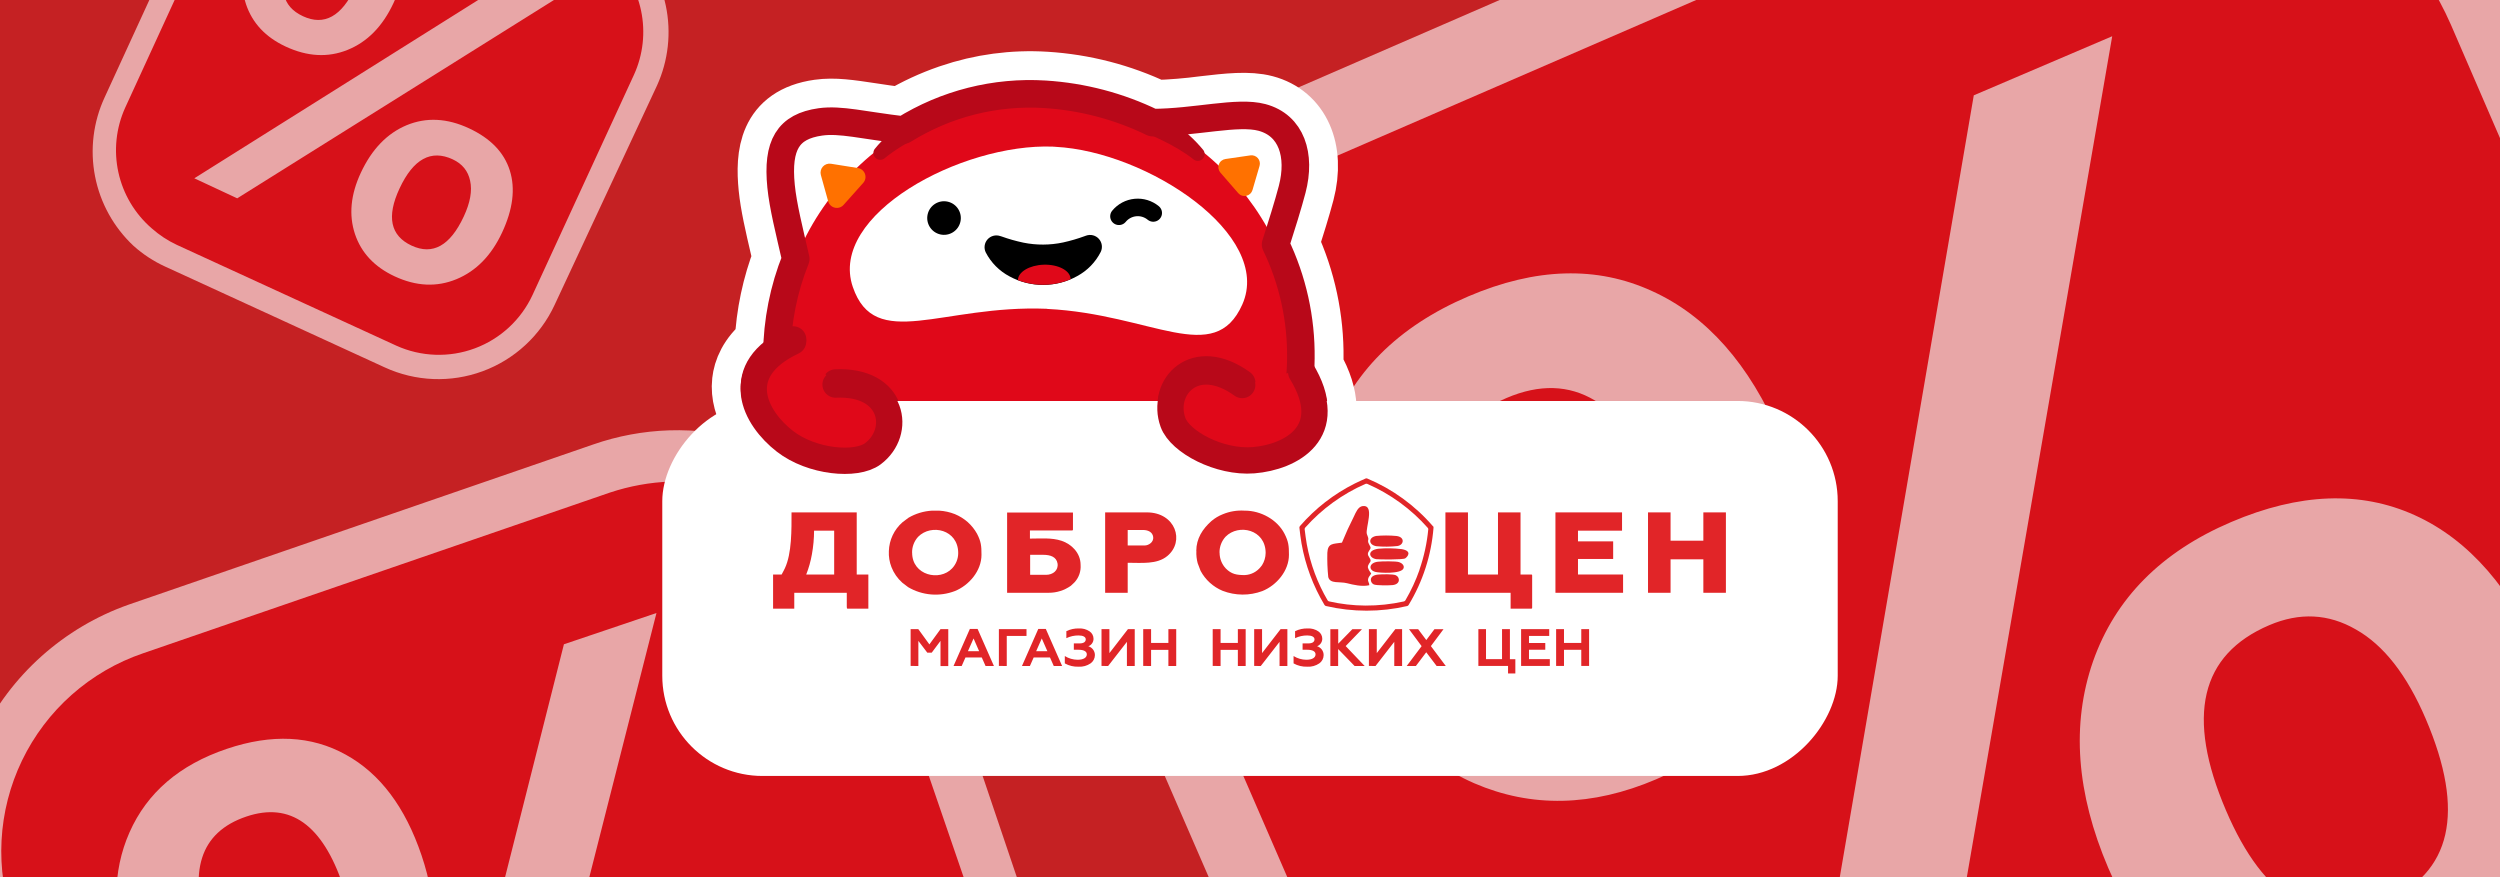 <?xml version="1.0" encoding="UTF-8"?> <svg xmlns="http://www.w3.org/2000/svg" width="1140" height="400" viewBox="0 0 1140 400" fill="none"><g clip-path="url(#clip0_2360_273)"><rect width="1140" height="400" fill="#C52123"></rect><g opacity="0.6" filter="url(#filter0_f_2360_273)"><path d="M820.394 688.434C785.31 692.146 749.954 684.642 719.406 666.998C688.859 649.355 664.693 622.482 650.382 590.241L512.822 273.523C495.594 233.252 494.964 187.807 511.067 147.069C527.171 106.332 558.706 73.596 598.817 55.98L915.588 -81.603C930.978 -88.275 947.305 -92.536 963.994 -94.235C999.124 -97.978 1034.53 -90.454 1065.1 -72.749C1095.67 -55.043 1119.81 -28.075 1134.04 4.256L1271.6 320.975C1288.89 361.119 1289.57 406.478 1273.5 447.129C1257.43 487.78 1225.91 520.413 1185.84 537.888L869.065 675.47C853.607 682.274 837.189 686.647 820.394 688.434Z" fill="#E20613"></path><path d="M965.974 -76.323C997.28 -79.77 1028.87 -73.136 1056.14 -57.387C1083.41 -41.638 1104.94 -17.596 1117.6 11.239L1255.32 329.448C1270.74 365.198 1271.4 405.592 1257.17 441.832C1242.93 478.072 1214.96 507.223 1179.33 522.937L862.561 660.52C849.186 666.201 835.057 669.909 820.616 671.527C789.121 675.472 757.195 669.162 729.572 653.532C701.95 637.903 680.102 613.787 667.271 584.76L529.71 268.042C521.716 250.248 517.344 231.04 516.849 211.537C516.354 192.035 519.747 172.629 526.829 154.45C533.911 136.272 544.541 119.684 558.099 105.654C571.658 91.624 587.873 80.432 605.8 72.731L924.029 -65.315C937.418 -70.957 951.541 -74.663 965.974 -76.323ZM961.995 -112.101C943.998 -110.099 926.406 -105.394 909.813 -98.143L593.042 39.44C548.817 59.02 514.121 95.281 496.513 140.322C478.904 185.364 479.809 235.536 499.03 279.909L636.591 596.627C651.939 632.343 678.18 662.297 711.567 682.215C744.954 702.132 783.781 710.995 822.508 707.538C840.505 705.536 858.097 700.83 874.691 693.58L1191.46 555.997C1235.99 536.695 1271.06 500.523 1288.96 455.414C1306.86 410.304 1306.14 359.939 1286.96 315.362L1151.03 -3.046C1135.22 -38.964 1108.36 -68.905 1074.37 -88.517C1040.37 -108.129 1001.01 -116.39 961.995 -112.101Z" fill="white"></path><path d="M612.838 292.791C598.274 258.676 596.006 227.378 606.034 198.898C616.171 170.147 637.352 148.893 669.577 135.135C700.285 122.026 728.175 121.211 753.246 132.691C778.235 143.982 797.769 166.116 811.848 199.094C826.25 232.83 828.247 264.019 817.84 292.661C807.541 321.033 786.659 341.936 755.192 355.369C726 367.832 698.354 368.43 672.255 357.165C646.075 345.711 626.269 324.253 612.838 292.791ZM667.07 266.278C684.547 307.216 708.64 321.13 739.348 308.02C770.246 294.83 776.634 267.007 758.51 224.553C740.79 183.046 716.955 168.686 687.005 181.472C655.349 194.986 648.704 223.255 667.07 266.278ZM963.168 16.522L870.638 551.776L808.368 578.36L900.044 43.469L963.168 16.522ZM961.352 395.75C946.788 361.635 944.48 330.242 954.427 301.572C964.564 272.821 985.555 251.648 1017.4 238.053C1048.49 224.781 1076.39 223.736 1101.11 234.918C1125.83 246.1 1145.39 268.559 1159.79 302.295C1174.03 335.652 1176.09 366.706 1165.95 395.457C1155.81 424.208 1135.1 445.26 1103.83 458.612C1074.64 471.075 1046.99 471.673 1020.89 460.408C994.71 448.954 974.864 427.401 961.352 395.75ZM1015.02 369.479C1032.49 410.417 1056.59 424.331 1087.29 411.222C1118 398.112 1124.29 370.33 1106.17 327.876C1097.59 307.786 1086.97 294.174 1074.28 287.04C1061.79 279.825 1048.63 279.172 1034.79 285.079C1003.32 298.512 996.73 326.646 1015.02 369.479Z" fill="white"></path></g><g opacity="0.6" filter="url(#filter1_f_2360_273)"><path d="M65.025 107.588C56.677 100.045 50.935 90.051 48.625 79.041C46.314 68.031 47.554 56.573 52.166 46.313L98.113 -53.758C104.012 -66.42 114.671 -76.241 127.773 -81.085C140.875 -85.93 155.361 -85.407 168.081 -79.629L268.168 -33.674C273.028 -31.439 277.515 -28.468 281.47 -24.866C289.835 -17.319 295.583 -7.308 297.883 3.72C300.183 14.747 298.916 26.221 294.265 36.48L248.318 136.551C242.463 149.201 231.836 159.016 218.761 163.85C205.686 168.683 191.227 168.142 178.549 162.343L78.462 116.388C73.556 114.165 69.024 111.196 65.025 107.588Z" fill="#E20613"></path><path d="M277.637 -20.584C285.118 -13.882 290.265 -4.968 292.328 4.86C294.391 14.689 293.263 24.919 289.108 34.061L242.842 134.489C237.631 145.758 228.179 154.511 216.543 158.843C204.907 163.175 192.03 162.734 180.716 157.617L80.628 111.662C76.433 109.694 72.545 107.128 69.088 104.042C61.448 97.402 56.153 88.476 53.987 78.59C51.82 68.703 52.899 58.382 57.062 49.158L103.009 -50.913C105.534 -56.599 109.165 -61.725 113.692 -65.993C118.218 -70.261 123.549 -73.585 129.374 -75.771C135.199 -77.958 141.4 -78.963 147.618 -78.729C153.835 -78.494 159.944 -77.025 165.588 -74.406L266.097 -28.203C270.286 -26.224 274.172 -23.659 277.637 -20.584ZM285.288 -29.143C280.982 -32.991 276.121 -36.168 270.868 -38.566L170.78 -84.521C156.718 -90.857 140.723 -91.381 126.278 -85.978C111.833 -80.575 100.11 -69.683 93.662 -55.675L47.714 44.397C42.498 55.642 40.968 68.249 43.343 80.417C45.717 92.585 51.875 103.693 60.938 112.155C65.243 116.003 70.104 119.18 75.358 121.578L175.445 167.533C189.507 174.002 205.559 174.632 220.083 169.284C234.606 163.936 246.415 153.048 252.92 139.006L299.615 38.961C304.781 27.562 306.177 14.813 303.601 2.565C301.024 -9.682 294.609 -20.79 285.288 -29.143Z" fill="white"></path><path d="M114.821 -25.904C119.824 -36.623 126.775 -43.822 135.673 -47.501C144.659 -51.212 154.214 -50.705 164.339 -45.979C173.988 -41.475 180.117 -35.025 182.725 -26.627C185.362 -18.29 184.262 -8.94 179.426 1.422C174.478 12.022 167.496 19.133 158.478 22.757C149.548 26.349 140.14 25.837 130.253 21.223C121.081 16.942 115.055 10.503 112.177 1.907C109.326 -6.748 110.207 -16.019 114.821 -25.904ZM132.659 -18.666C126.656 -5.803 128.478 2.88 138.127 7.384C147.835 11.915 155.802 7.511 162.028 -5.828C168.115 -18.869 166.454 -27.586 157.043 -31.979C147.097 -36.621 138.969 -32.184 132.659 -18.666ZM254.989 -1.492L108.174 90.439L88.609 81.306L235.156 -10.749L254.989 -1.492ZM164.535 78.78C169.538 68.061 176.503 60.832 185.429 57.093C194.415 53.382 203.91 53.862 213.916 58.532C223.684 63.091 229.87 69.496 232.475 77.746C235.08 85.997 233.908 95.422 228.961 106.022C224.069 116.503 217.13 123.598 208.145 127.309C199.159 131.02 189.753 130.582 179.925 125.995C170.753 121.714 164.728 115.276 161.849 106.68C158.998 98.025 159.894 88.724 164.535 78.78ZM182.195 85.934C176.191 98.797 178.014 107.48 187.662 111.984C197.311 116.487 205.248 112.069 211.474 98.73C214.42 92.418 215.391 86.997 214.387 82.466C213.442 77.964 210.795 74.698 206.448 72.669C196.561 68.054 188.476 72.476 182.195 85.934Z" fill="white"></path></g><g opacity="0.6" filter="url(#filter2_f_2360_273)"><path d="M173.094 707.125C150.204 707.758 127.703 701.12 108.825 688.163C89.948 675.206 75.665 656.599 68.03 635.014L-5.019 423.133C-14.137 396.206 -12.254 366.767 0.22 341.218C12.694 315.669 34.751 296.075 61.594 286.698L273.51 213.637C283.806 210.095 294.586 208.161 305.47 207.903C328.391 207.252 350.925 213.906 369.813 226.904C388.701 239.901 402.964 258.569 410.541 280.208L483.589 492.089C492.755 518.938 490.911 548.324 478.461 573.819C466.011 599.314 443.97 618.841 417.158 628.129L205.242 701.19C194.896 704.813 184.052 706.815 173.094 707.125Z" fill="#E20613"></path><path d="M305.849 219.594C326.281 218.941 346.387 224.826 363.24 236.392C380.093 247.958 392.813 264.601 399.549 283.898L472.63 496.752C480.802 520.663 479.195 546.834 468.158 569.568C457.121 592.301 437.549 609.754 413.703 618.127L201.787 691.187C192.846 694.189 183.516 695.876 174.089 696.196C153.511 697.161 133.169 691.468 116.083 679.962C98.996 668.456 86.075 651.749 79.234 632.319L6.186 420.438C1.909 408.521 0.048 395.871 0.711 383.226C1.374 370.581 4.548 358.195 10.047 346.788C15.546 335.382 23.261 325.184 32.742 316.789C42.223 308.394 53.28 301.969 65.269 297.89L278.152 224.602C287.1 221.626 296.426 219.94 305.849 219.594ZM305.078 196.241C293.331 196.629 281.71 198.788 270.607 202.643L58.691 275.703C29.086 286.145 4.807 307.86 -8.858 336.118C-22.523 364.377 -24.467 396.888 -14.265 426.571L58.783 638.451C66.915 662.337 82.385 683.043 102.986 697.614C123.586 712.186 148.264 719.878 173.498 719.593C185.245 719.205 196.866 717.047 207.969 713.192L419.885 640.131C449.676 629.886 474.188 608.247 488.046 579.959C501.905 551.671 503.979 519.044 493.814 489.232L421.902 276.339C413.482 252.3 397.615 231.572 376.605 217.167C355.596 202.763 330.54 195.432 305.078 196.241Z" fill="white"></path><path d="M58.729 440.644C51.025 417.834 51.135 397.467 59.06 379.543C67.069 361.449 81.846 348.763 103.392 341.486C123.924 334.551 142.013 335.429 157.657 344.122C173.258 352.688 184.783 367.995 192.231 390.045C199.85 412.601 199.57 432.884 191.392 450.894C183.297 468.734 168.73 481.207 147.691 488.314C128.173 494.906 110.253 493.9 93.933 485.295C77.569 476.563 65.835 461.679 58.729 440.644ZM95.159 426.221C104.405 453.593 119.294 463.811 139.826 456.876C160.485 449.898 166.02 432.216 156.433 403.83C147.059 376.078 132.359 365.584 112.334 372.348C91.168 379.498 85.443 397.455 95.159 426.221ZM299.352 279.531L212.495 621.227L170.86 635.29L257.147 293.787L299.352 279.531ZM279.061 524.836C271.356 502.026 271.445 481.596 279.327 463.545C287.336 445.452 301.987 432.809 323.279 425.617C344.065 418.596 362.174 419.326 377.606 427.808C393.038 436.29 404.563 451.809 412.182 474.366C419.715 496.669 419.477 516.867 411.469 534.96C403.46 553.054 388.999 565.633 368.087 572.696C348.569 579.289 330.649 578.283 314.328 569.678C297.965 560.946 286.209 545.999 279.061 524.836ZM315.111 510.542C324.356 537.914 339.245 548.132 359.777 541.197C380.309 534.261 385.782 516.601 376.194 488.216C371.657 474.783 365.465 465.439 357.618 460.184C349.898 454.885 341.412 453.799 332.159 456.924C311.12 464.03 305.437 481.903 315.111 510.542Z" fill="white"></path></g><path d="M598.317 167.339C598.365 166.06 598.406 164.779 598.406 163.496C598.635 145.42 594.817 127.522 587.232 111.112C589.628 103.612 592.582 94.085 594.271 87.663C599.31 68.383 592.279 52.654 576.784 48.541C569.363 46.564 559.843 47.659 548.837 48.94C541.519 49.907 534.157 50.506 526.779 50.735C511.112 43.281 494.161 38.897 476.845 37.821C462.095 36.892 447.307 38.873 433.323 43.651C433.211 43.681 433.109 43.706 433.004 43.746L432.775 43.837C425.141 46.463 417.797 49.864 410.856 53.985C405.808 53.352 401.355 52.681 397.384 52.073C387.516 50.587 380.387 49.495 373.426 50.479C350.8 53.65 349.564 70.838 351.017 85.491C351.813 93.466 353.916 102.483 356.347 112.914L357.465 117.702C352.646 130.166 349.866 143.325 349.233 156.673C341.865 162.66 339.484 169.058 338.945 173.943C337.615 186.043 346.314 197.478 354.898 204.157L355.523 204.607C368.534 244.054 400.686 271.988 446.549 282.579C453.531 284.189 460.603 285.378 467.726 286.142C498.932 289.529 529.991 279.062 555.167 256.659C569.863 243.623 581.42 227.433 588.974 209.3C594.401 206.638 599.147 202.729 601.908 197.317C604.89 191.475 606.599 181.611 598.317 167.339Z" fill="white" stroke="white" stroke-width="28.489" stroke-linejoin="round"></path><path d="M489.714 302.116C472.56 298.139 463.02 289.331 465.218 256.126C466.716 233.172 479.817 229.7 485.376 229.265C487.058 229.144 488.748 229.279 490.39 229.666C499.236 231.717 508.273 241.282 507.196 257.441C507.066 259.455 506.82 261.795 506.558 264.275C506.086 268.799 505.189 277.095 505.905 279.505C511.898 286.674 510.326 292.626 509.357 294.87C506.603 301.254 498.827 304.196 490.026 302.188L489.714 302.116Z" fill="#E00819"></path><path d="M489.232 234.657C495.957 236.215 502.976 243.662 502.088 257.107C501.556 264.999 499.106 279.477 501.736 282.515C505.986 287.42 505.343 291.159 504.656 292.811C502.75 297.227 496.93 298.475 491.167 297.162L490.878 297.095C476.569 293.778 468.294 287.772 470.335 256.423C471.367 240.631 478.285 234.924 485.776 234.352C486.938 234.27 488.105 234.365 489.238 234.634M491.551 224.653C489.402 224.148 487.189 223.973 484.987 224.134C481.618 224.357 478.334 225.284 475.346 226.856C472.359 228.428 469.734 230.609 467.642 233.258C463.259 238.711 460.719 246.282 460.1 255.766C458.966 273.137 460.707 284.506 465.742 292.663C471.585 302.034 480.529 305.221 488.555 307.082L488.882 307.157C500.172 309.735 510.291 305.604 514.062 296.875C515.068 294.543 517.646 286.532 510.799 277.41C510.659 274.556 511.304 268.317 511.658 264.784C511.916 262.255 512.174 259.862 512.308 257.761C512.869 249.362 511.044 241.741 507.057 235.703C503.483 230.183 497.934 226.238 491.546 224.676L491.551 224.653Z" fill="#B80819"></path><path d="M429.23 299.204C423.966 297.984 420.147 294.75 418.745 290.321C418.01 287.994 417.047 281.912 423.73 275.389C424.654 273.062 424.603 264.706 424.614 260.164C424.607 257.669 424.592 255.349 424.672 253.308C425.023 244.083 428.405 236.41 434.311 231.679C438.769 228.08 444.216 226.537 449.263 227.45C449.605 227.53 449.948 227.609 450.282 227.687C456.71 229.177 467.377 234.856 466.606 256.231C466.021 272.584 463.429 282.868 458.216 289.555C452.621 296.747 444.849 298.6 437.281 299.539C434.609 299.888 431.897 299.769 429.266 299.188L429.23 299.204Z" fill="#E00819"></path><path d="M449.106 232.649C456.157 234.283 462.008 240.754 461.453 256.007C460.324 287.608 451.365 292.609 436.626 294.434C434.549 294.709 432.441 294.622 430.394 294.176C427.146 293.423 424.571 291.632 423.639 288.738C423.086 287.007 422.858 283.219 427.555 278.761C430.487 276.002 429.5 261.345 429.777 253.442C430.333 237.627 440.896 231.17 448.265 232.47C448.524 232.53 448.783 232.59 449.026 232.646M451.341 222.658C450.915 222.56 450.489 222.461 450.063 222.362C443.562 221.192 436.605 223.122 430.986 227.655C423.946 233.333 419.858 242.357 419.489 253.044C419.417 255.152 419.422 257.55 419.457 260.099C419.491 263.409 419.481 269.884 419.024 272.752C411.3 281.141 413.057 289.364 413.811 291.783C415.772 297.985 420.952 302.472 428.026 304.112C431.244 304.827 434.561 304.977 437.831 304.557C446.083 303.536 455.413 301.323 462.18 292.639C468.095 285.033 471.017 273.847 471.641 256.357C472.571 230.385 457.767 224.124 451.4 222.648L451.341 222.658Z" fill="#B80819"></path><path d="M446.768 278.838C511.047 293.739 575.234 253.71 590.135 189.432C605.035 125.154 565.007 60.967 500.729 46.066C436.451 31.165 372.264 71.194 357.363 135.472C342.462 199.75 382.49 263.937 446.768 278.838Z" fill="#E00819"></path><path d="M581.666 111.473C584.289 103.304 587.478 93.077 589.23 86.349C593.301 70.757 588.964 57.135 575.418 53.538C564.25 50.572 545.227 55.837 525.563 55.912C510.216 48.457 493.562 44.071 476.535 42.999C453.856 41.577 431.299 47.277 412.02 59.304C393.736 57.158 383.304 54.307 374.135 55.58C359.355 57.653 354.291 66.081 356.168 84.921C357.091 94.112 359.866 104.96 362.857 118.061C357.316 131.861 354.4 146.575 354.259 161.445C353.705 227.422 397.06 273.247 468.267 280.976C533.866 288.104 592.637 229.426 593.193 163.441C593.417 145.461 589.471 127.673 581.666 111.473Z" stroke="#B80819" stroke-width="12.573" stroke-linejoin="round"></path><path d="M558.846 72.501L570.186 70.849C570.813 70.758 571.451 70.826 572.044 71.047C572.638 71.267 573.166 71.633 573.581 72.11C573.996 72.588 574.284 73.162 574.42 73.78C574.555 74.398 574.534 75.04 574.356 75.647L571.127 86.674C570.936 87.324 570.573 87.911 570.078 88.373C569.582 88.835 568.971 89.156 568.308 89.3C567.646 89.445 566.957 89.409 566.314 89.196C565.67 88.984 565.096 88.601 564.651 88.09L556.5 78.714C556.056 78.199 555.759 77.574 555.64 76.905C555.521 76.235 555.585 75.546 555.825 74.91C556.066 74.273 556.473 73.714 557.005 73.29C557.536 72.866 558.172 72.593 558.846 72.501Z" fill="#FF7100"></path><path d="M481.267 66.949L481.183 66.929L480.723 66.911L480.264 66.884L480.173 66.863C438.295 65.251 377.645 97.979 388.879 130.843C399.025 160.52 429.492 138.911 477.269 140.8L477.421 140.835L477.573 140.871C525.299 143.254 553.741 167.482 566.499 138.833C580.616 107.085 523.121 69.076 481.267 66.949Z" fill="white"></path><path d="M544.364 72.767C535.326 65.63 524.543 61.591 514.133 56.773C507.987 53.585 512.017 44.532 518.493 46.955C524.214 49.312 529.664 52.276 534.751 55.797C540.017 59.314 544.736 63.587 548.757 68.479C549.172 69.083 549.36 69.815 549.29 70.545C549.22 71.275 548.895 71.957 548.372 72.471C547.85 72.986 547.163 73.3 546.432 73.359C545.701 73.418 544.972 73.217 544.374 72.793L544.364 72.767Z" fill="#B80819"></path><path d="M398.802 68.016C406.691 58.189 421.223 48.132 432.942 43.53C439.489 41.257 443.28 50.423 437.056 53.446C434.561 54.526 430.717 56.345 428.222 57.53C422.329 60.271 416.596 63.345 411.051 66.735C408.318 68.428 405.693 70.29 403.193 72.312C402.596 72.732 401.871 72.93 401.144 72.871C400.416 72.813 399.732 72.501 399.21 71.99C398.689 71.48 398.362 70.803 398.288 70.077C398.213 69.351 398.395 68.621 398.802 68.016Z" fill="#B80819"></path><path d="M510.242 98.627C511.169 97.5 512.309 96.567 513.597 95.881C514.884 95.196 516.295 94.77 517.747 94.63C519.199 94.489 520.665 94.636 522.06 95.062C523.455 95.489 524.753 96.186 525.879 97.114" stroke="black" stroke-width="7.995" stroke-linecap="round" stroke-linejoin="round"></path><path d="M428.747 106.892C432.868 107.847 436.984 105.281 437.939 101.159C438.894 97.038 436.328 92.922 432.207 91.967C428.085 91.012 423.97 93.578 423.014 97.699C422.059 101.821 424.625 105.936 428.747 106.892Z" fill="black"></path><path d="M456.691 107.815C459.942 108.984 463.269 109.929 466.648 110.644C472.627 111.858 478.791 111.83 484.759 110.562C488.132 109.82 491.45 108.849 494.691 107.654L495.303 107.435C496.309 107.085 497.397 107.041 498.429 107.308C499.46 107.575 500.39 108.142 501.1 108.937C501.81 109.732 502.269 110.719 502.418 111.774C502.568 112.829 502.402 113.905 501.941 114.866C499.571 119.561 495.818 123.416 491.188 125.912C486.473 128.52 481.176 129.9 475.787 129.923C470.399 129.945 465.091 128.611 460.354 126.042C455.7 123.589 451.911 119.767 449.498 115.093C449.034 114.14 448.863 113.071 449.004 112.021C449.145 110.971 449.592 109.986 450.29 109.188C450.988 108.391 451.906 107.818 452.928 107.539C453.951 107.261 455.033 107.29 456.038 107.623L456.691 107.815Z" fill="black"></path><path d="M488.195 127.174C488.19 127.234 488.176 127.292 488.155 127.349C480.514 130.565 471.927 130.71 464.182 127.755C464.176 124.043 469.401 120.901 475.973 120.701C482.544 120.501 488.074 123.41 488.195 127.174Z" fill="#E00819"></path><path fill-rule="evenodd" clip-rule="evenodd" d="M458.253 206.056C453.295 206.214 450.353 205.179 449.425 210.703C449.026 212.943 447.975 222.455 448.22 224.235C448.784 228.373 454.156 227.398 458.28 228.971C461.691 230.299 466.25 232.037 470.486 231.641C470.777 229.969 469.713 229.754 470.376 227.896C470.756 226.742 471.88 226.145 472.398 225.158C472.003 224.265 470.95 222.795 470.969 221.709C471.037 219.929 472.737 219.097 472.969 218.165C473.27 217.04 471.87 215.505 471.902 214.294C471.989 212.711 473.758 211.927 473.817 210.843C473.865 210.148 472.784 208.383 472.846 207.147C472.936 206.101 473.327 206.385 473.198 204.968C473.09 204.261 472.816 203.677 472.718 202.925C472.275 199.616 479.456 187.173 472.371 187.134C469.81 187.117 468.149 190.099 466.781 192.298C465.268 194.713 463.801 196.786 462.385 199.055L458.253 206.056Z" fill="white"></path><path fill-rule="evenodd" clip-rule="evenodd" d="M477.964 211.972C471.444 212.16 472.257 216.501 476.236 217.664C477.506 218.062 491.038 219.925 492.367 219.239C493.696 218.553 496.978 215.739 491.196 213.918C486.873 212.796 482.442 212.145 477.979 211.976L477.964 211.972Z" fill="white"></path><path fill-rule="evenodd" clip-rule="evenodd" d="M476.899 219.189C471.846 219.131 470.87 223.169 474.825 224.679C477.121 225.596 488.99 227.715 490.69 224.702C491.558 223.068 489.964 221.544 488.684 220.91C486.963 220.071 479.055 219.191 476.884 219.185L476.899 219.189Z" fill="white"></path><path fill-rule="evenodd" clip-rule="evenodd" d="M477.417 204.784C473.458 205.061 472.638 209.047 477.136 210.426C479.56 211.205 486.208 211.848 488.833 211.831C492.608 211.8 493.871 207.388 489.115 206.189C486.709 205.575 479.856 204.636 477.417 204.784Z" fill="white"></path><path fill-rule="evenodd" clip-rule="evenodd" d="M476.032 226.354C470.52 226.238 471.186 230.489 473.081 231.545C474.567 232.395 481.352 233.174 483.407 233.234C487.934 233.377 488.244 229.449 485.974 228.001C484.592 227.048 478.086 226.381 476.032 226.354Z" fill="white"></path><path d="M391.226 76.631L378.913 74.667C378.235 74.56 377.54 74.625 376.894 74.855C376.247 75.086 375.669 75.475 375.211 75.987C374.754 76.499 374.432 77.117 374.275 77.785C374.118 78.454 374.131 79.15 374.313 79.812L377.648 91.808C377.847 92.517 378.233 93.161 378.766 93.67C379.298 94.18 379.958 94.536 380.676 94.703C381.395 94.869 382.144 94.84 382.847 94.617C383.549 94.393 384.179 93.985 384.67 93.435L393.655 83.374C394.136 82.824 394.461 82.155 394.596 81.436C394.731 80.718 394.672 79.976 394.424 79.288C394.177 78.601 393.749 77.992 393.187 77.524C392.625 77.057 391.948 76.749 391.226 76.631Z" fill="#FF7100"></path><path d="M361.691 154.767C332.741 168.448 344.415 189.767 357.945 200.246C370.167 209.764 390.482 211.62 398.056 205.953C411.309 196.048 407.721 173.181 381.061 174.391" fill="#E00819"></path><path d="M361.691 154.767C332.741 168.448 344.415 189.767 357.945 200.246C370.167 209.764 390.482 211.62 398.056 205.953C411.309 196.048 407.721 173.181 381.061 174.391" stroke="#B80819" stroke-width="11.997" stroke-miterlimit="10" stroke-linecap="round"></path><path d="M593.421 168.817C610.11 196.132 588.673 207.522 571.609 208.897C556.144 210.121 538.161 200.558 534.934 191.658C529.297 176.107 544.831 158.956 566.487 174.597" fill="#E00819"></path><path d="M593.421 168.817C610.11 196.132 588.673 207.522 571.609 208.897C556.144 210.121 538.161 200.558 534.934 191.658C529.297 176.107 544.831 158.956 566.487 174.597" stroke="#B80819" stroke-width="11.997" stroke-miterlimit="10" stroke-linecap="round"></path><rect width="536" height="171" rx="45.686" transform="matrix(-1 0 0 1 838 182.841)" fill="white"></rect><path fill-rule="evenodd" clip-rule="evenodd" d="M387.99 277.554H386.417C386.182 277.48 386.145 277.257 386.132 276.625V270.309H362.188V277.554H352.526V261.974H356.428C356.923 261.02 357.394 260.227 357.877 259.187C361.122 252.4 360.937 241.241 360.937 233.649H390.666V261.974H395.968V277.554H395.695C393.144 277.554 390.555 277.554 387.99 277.554ZM371.193 241.984H380.385V261.974H367.638C368.814 259.003 369.681 255.919 370.227 252.771C370.875 249.212 371.207 245.602 371.218 241.984H371.193Z" fill="#E12528"></path><path fill-rule="evenodd" clip-rule="evenodd" d="M545.544 251.273C545.456 253.138 545.657 255.005 546.139 256.809L547.477 260.327C549.674 264.414 553.213 267.62 557.498 269.405C563.32 271.662 569.768 271.706 575.621 269.529C582.124 266.915 587.76 260.289 587.76 252.995C587.76 248.932 587.562 246.951 585.741 243.396C582.421 236.944 574.939 232.856 567.668 232.856H567.482C564.096 232.634 560.704 233.198 557.572 234.504C555.686 235.246 553.936 236.296 552.394 237.612C548.393 241.167 545.507 245.576 545.507 251.236M556.098 252.016C556.054 249.325 557.042 246.719 558.861 244.734C564.806 238.69 577.132 241.415 577.132 252.165C577.104 254.138 576.534 256.066 575.484 257.738C575.311 257.983 575.125 258.218 574.927 258.444C574.057 259.566 572.955 260.486 571.695 261.14C570.435 261.794 569.049 262.167 567.631 262.234C563.915 262.234 561.549 261.837 558.96 259.212C557.141 257.272 556.131 254.712 556.135 252.053L556.098 252.016Z" fill="#E12528"></path><path fill-rule="evenodd" clip-rule="evenodd" d="M425.016 232.856H428.274C430.72 233.003 433.128 233.533 435.409 234.429C437.557 235.317 439.544 236.552 441.293 238.083C442.99 239.607 444.421 241.402 445.53 243.396C447.363 246.95 447.561 248.932 447.561 252.994C447.561 260.289 441.912 266.915 435.409 269.528C431.954 270.85 428.245 271.376 424.559 271.067C420.872 270.759 417.302 269.623 414.115 267.745L411.452 265.714C409.26 263.761 407.562 261.316 406.497 258.58C405.592 256.255 405.191 253.764 405.32 251.273C405.4 248.781 405.99 246.332 407.056 244.078C408.121 241.824 409.639 239.813 411.514 238.169L414.276 236.089C417.544 234.183 421.215 233.076 424.991 232.856M415.912 252.053C415.861 249.361 416.85 246.752 418.674 244.771C424.62 238.727 436.945 241.451 436.945 252.202C436.942 254.788 435.955 257.277 434.183 259.162C428.472 265.268 415.936 262.345 415.936 252.053H415.912Z" fill="#E12528"></path><path fill-rule="evenodd" clip-rule="evenodd" d="M459.243 270.309H478.246C481.859 270.316 485.384 269.195 488.329 267.101L490.013 265.504C490.988 264.437 491.733 263.183 492.204 261.817C492.675 260.452 492.861 259.005 492.751 257.565C492.751 252.152 488.626 248.115 484.08 246.604C479.534 245.093 474.542 245.601 469.649 245.601V241.885H488.8C489.159 241.885 489.27 241.774 489.27 241.415V233.711H459.243V270.309ZM477.007 262.122H469.748V252.995H475.657C479.063 252.995 481.714 253.961 482.234 256.908C482.742 260.116 480.091 262.122 477.007 262.122Z" fill="#E12528"></path><path fill-rule="evenodd" clip-rule="evenodd" d="M503.948 270.309H514.23V256.623C520.572 256.623 527.546 257.441 532.253 253.576C540.417 246.889 536.032 233.649 522.963 233.649H503.948V270.309ZM521.873 248.746H514.23V241.674H521.241C523.62 241.674 525.577 242.69 525.862 244.882C526.147 247.074 523.954 248.746 521.873 248.746Z" fill="#E12528"></path><path d="M713.183 303.675V296.318H721.062V303.675H724.629V286.893H721.062V293.172H713.183V286.893H709.591V303.675H713.183ZM706.717 303.675V300.578H697.216V296.268H704.648V293.222H697.216V289.989H706.445V286.893H693.624V303.675H706.717ZM690.998 307.105V300.591H688.52V286.893H684.928V300.578H677.619V286.893H674.138V303.675H687.665V307.105H690.998ZM642.501 286.905L648.261 294.646L641.461 303.687H645.648L650.367 297.433L655.099 303.687H659.274L652.485 294.621L658.246 286.905H654.108L650.392 291.859L646.676 286.905H642.501ZM627.24 303.687L635.787 292.677V303.687H639.355V286.893H636.27L627.81 297.816V286.893H624.218V303.675L627.24 303.687ZM610.195 303.687V295.959L617.702 303.699H622.298L613.627 294.609L621.059 286.918H616.674L610.232 293.531V286.918H606.64V303.699L610.195 303.687ZM596.173 304.021C598.094 304.124 599.996 303.593 601.586 302.51C602.199 302.086 602.7 301.52 603.048 300.86C603.395 300.2 603.578 299.466 603.58 298.721C603.584 297.817 603.295 296.938 602.757 296.212C602.219 295.487 601.46 294.955 600.595 294.695C601.276 294.43 601.863 293.971 602.284 293.374C602.705 292.777 602.94 292.069 602.961 291.339C602.971 290.657 602.81 289.983 602.492 289.379C602.174 288.775 601.709 288.261 601.14 287.884C599.716 286.941 598.027 286.481 596.321 286.571C594.33 286.514 592.354 286.939 590.561 287.809V291.005C592.303 290.168 594.215 289.744 596.148 289.766C598.167 289.766 599.418 290.423 599.418 291.55C599.418 292.677 598.464 293.395 596.594 293.395H593.98V296.293H596.173C598.502 296.293 599.889 297.036 599.889 298.374C599.889 299.91 598.341 300.851 595.677 300.851C593.621 300.832 591.611 300.244 589.868 299.154V302.51C591.789 303.587 593.973 304.106 596.173 304.009V304.021ZM574.916 303.687L583.476 292.677V303.687H587.043V286.893H583.947L575.498 297.816V286.893H571.906V303.675L574.916 303.687ZM556.583 303.687V296.33H564.461V303.687H568.029V286.893H564.461V293.172H556.583V286.893H552.991V303.675L556.583 303.687ZM524.896 303.687V296.33H532.787V303.687H536.355V286.893H532.787V293.172H524.896V286.893H521.304V303.675L524.896 303.687ZM505.312 303.687L513.872 292.677V303.687H517.439V286.893H514.342L505.894 297.816V286.893H502.289V303.675L505.312 303.687ZM491.872 304.021C493.793 304.122 495.694 303.592 497.285 302.51C497.896 302.084 498.395 301.517 498.742 300.858C499.089 300.198 499.273 299.466 499.279 298.721C499.28 297.816 498.988 296.936 498.448 296.211C497.908 295.486 497.148 294.954 496.282 294.695C496.968 294.439 497.561 293.981 497.983 293.383C498.405 292.784 498.637 292.072 498.648 291.339C498.658 290.657 498.496 289.983 498.178 289.379C497.86 288.775 497.395 288.261 496.827 287.884C495.408 286.939 493.722 286.479 492.02 286.571C490.028 286.51 488.051 286.935 486.26 287.809V291.005C488.002 290.166 489.914 289.742 491.847 289.766C493.866 289.766 495.105 290.423 495.105 291.55C495.105 292.677 494.163 293.395 492.293 293.395H489.667V296.293H491.872C494.188 296.293 495.588 297.036 495.588 298.374C495.588 299.91 494.04 300.851 491.364 300.851C489.308 300.832 487.297 300.244 485.554 299.154V302.51C487.479 303.589 489.667 304.108 491.872 304.009V304.021ZM475.05 291.129L477.602 296.95H472.486L475.05 291.129ZM469.637 303.687L471.358 299.798H478.791L480.513 303.687H484.328L476.895 286.806H473.452L466.019 303.687H469.637ZM459.083 303.687V289.989H468.088V286.893H455.49V303.675L459.083 303.687ZM443.945 291.129L446.485 296.95H441.369L443.945 291.129ZM438.532 303.687L440.254 299.798H447.686L449.408 303.687H453.223L445.791 286.806H442.248L434.816 303.687H438.532ZM418.774 303.687V292.243L422.862 297.631H424.856L428.87 292.243V303.724H432.413V286.893H428.87L423.804 293.841L418.749 286.893H415.244V303.675L418.774 303.687Z" fill="#E12528"></path><path d="M647.332 259.769C645.633 264.634 643.463 269.321 640.853 273.764C640.706 273.995 640.482 274.166 640.222 274.247C634.434 275.53 628.522 276.166 622.594 276.142C617.012 276.105 611.451 275.461 606.008 274.223C605.759 274.151 605.544 273.993 605.401 273.777C600.759 265.874 597.543 257.218 595.9 248.202C595.479 245.923 595.219 243.632 594.921 241.34C594.9 241.081 594.98 240.823 595.144 240.622C602.767 232.052 612.158 225.237 622.669 220.645C622.928 220.546 623.215 220.546 623.474 220.645C634.022 225.243 643.437 232.09 651.06 240.709C651.218 240.876 651.302 241.098 651.296 241.328C650.705 247.614 649.357 253.806 647.282 259.769M653.414 239.953C645.238 230.472 634.972 223.019 623.424 218.18C623.208 218.106 622.972 218.106 622.755 218.18C621.096 218.936 619.399 219.654 617.801 220.471C608.275 225.232 599.78 231.822 592.803 239.866C592.63 240.062 592.529 240.311 592.518 240.572C592.815 243.049 593.063 245.44 593.497 247.842C595.244 257.722 598.783 267.2 603.939 275.808C604.014 275.949 604.119 276.072 604.248 276.166C604.377 276.26 604.525 276.324 604.682 276.353C616.859 279.177 629.52 279.177 641.696 276.353C641.945 276.281 642.16 276.123 642.303 275.907C648.81 265.2 652.709 253.113 653.687 240.622C653.703 240.495 653.692 240.366 653.653 240.244C653.615 240.122 653.55 240.01 653.464 239.916L653.414 239.953Z" fill="#E12528"></path><path fill-rule="evenodd" clip-rule="evenodd" d="M611.928 247.446C607.927 248.078 605.475 247.557 605.264 252.09C605.167 255.782 605.308 259.477 605.685 263.15C606.552 266.383 610.789 265.07 614.257 265.949C617.156 266.68 621.021 267.621 624.378 266.866C624.452 265.491 623.548 265.417 623.895 263.856C624.105 262.89 624.935 262.296 625.27 261.441C624.585 260.679 624.07 259.779 623.758 258.803C623.622 257.379 624.923 256.512 624.997 255.756C625.121 254.803 623.82 253.75 623.758 252.734C623.659 251.496 624.997 250.617 624.997 249.75C624.997 249.18 623.895 247.855 623.845 246.876C623.795 245.898 624.142 246.195 623.845 245.068C623.709 244.498 623.424 244.053 623.275 243.483C622.557 240.832 627.078 230.095 621.368 230.776C619.311 231.023 618.271 233.612 617.379 235.519C616.4 237.612 615.459 239.42 614.542 241.39L611.928 247.446Z" fill="#E12528"></path><path fill-rule="evenodd" clip-rule="evenodd" d="M628.428 250.233C623.201 251.013 624.278 254.468 627.611 254.988C628.688 255.162 639.787 255.286 640.791 254.604C641.794 253.923 644.135 251.31 639.292 250.418C635.688 249.966 632.046 249.904 628.428 250.233Z" fill="#E12528"></path><path fill-rule="evenodd" clip-rule="evenodd" d="M628.305 256.141C624.218 256.624 623.858 259.955 627.215 260.798C629.148 261.281 638.959 261.801 639.999 259.175C640.556 257.788 639.12 256.698 638.005 256.339C636.531 255.831 630.064 255.93 628.305 256.141Z" fill="#E12528"></path><path fill-rule="evenodd" clip-rule="evenodd" d="M627.278 244.462C624.082 245.106 623.846 248.388 627.587 249.069C630.782 249.366 633.998 249.341 637.187 248.994C640.21 248.586 640.805 244.895 636.816 244.412C633.644 244.108 630.45 244.108 627.278 244.412" fill="#E12528"></path><path fill-rule="evenodd" clip-rule="evenodd" d="M628.305 262.011C623.87 262.482 624.824 265.826 626.459 266.507C627.76 267.039 633.297 266.965 634.957 266.804C638.673 266.457 638.475 263.262 636.518 262.321C635.279 261.714 629.989 261.838 628.305 262.011Z" fill="#E12528"></path><path fill-rule="evenodd" clip-rule="evenodd" d="M659.112 270.309H688.841V277.554H698.206C698.553 277.554 698.664 277.43 698.664 277.071V262.444C698.664 262.073 698.553 261.974 698.194 261.974H693.363V233.649H683.081V261.974H669.393V233.649H659.112V270.309Z" fill="#E12528"></path><path fill-rule="evenodd" clip-rule="evenodd" d="M751.495 270.309H761.776V255.05H776.728V270.309H787.009V233.649H776.728V246.554H761.776V233.649H751.495V270.309Z" fill="#E12528"></path><path fill-rule="evenodd" clip-rule="evenodd" d="M709.279 270.309H740.123V261.974H719.56V254.889H735.602V246.864H719.56V241.984H739.652V233.649H709.279V270.309Z" fill="#E12528"></path><path d="M361.646 155.739C332.696 169.419 344.37 190.738 357.901 201.217C370.122 210.735 390.437 212.591 398.011 206.924C411.264 197.019 407.676 174.152 381.016 175.362" fill="#E00819"></path><path d="M361.646 155.739C332.696 169.419 344.37 190.738 357.901 201.217C370.122 210.735 390.437 212.591 398.011 206.924C411.264 197.019 407.676 174.152 381.016 175.362" stroke="#B80819" stroke-width="11.997" stroke-miterlimit="10" stroke-linecap="round"></path><path d="M593.378 169.789C610.067 197.103 588.629 208.494 571.566 209.869C556.1 211.093 538.118 201.53 534.89 192.63C529.253 177.079 544.788 159.927 566.444 175.568" fill="#E00819"></path><path d="M593.378 169.789C610.067 197.103 588.629 208.494 571.566 209.869C556.1 211.093 538.118 201.53 534.89 192.63C529.253 177.079 544.788 159.927 566.444 175.568" stroke="#B80819" stroke-width="11.997" stroke-miterlimit="10" stroke-linecap="round"></path></g><defs><filter id="filter0_f_2360_273" x="398.83" y="-198.307" width="988.157" height="991.676" filterUnits="userSpaceOnUse" color-interpolation-filters="sRGB"><feFlood flood-opacity="0" result="BackgroundImageFix"></feFlood><feBlend mode="normal" in="SourceGraphic" in2="BackgroundImageFix" result="shape"></feBlend><feGaussianBlur stdDeviation="42.55" result="effect1_foregroundBlur_2360_273"></feGaussianBlur></filter><filter id="filter1_f_2360_273" x="11.153" y="-120.783" width="324.807" height="324.768" filterUnits="userSpaceOnUse" color-interpolation-filters="sRGB"><feFlood flood-opacity="0" result="BackgroundImageFix"></feFlood><feBlend mode="normal" in="SourceGraphic" in2="BackgroundImageFix" result="shape"></feBlend><feGaussianBlur stdDeviation="15.55" result="effect1_foregroundBlur_2360_273"></feGaussianBlur></filter><filter id="filter2_f_2360_273" x="-51.824" y="165.081" width="583.103" height="585.62" filterUnits="userSpaceOnUse" color-interpolation-filters="sRGB"><feFlood flood-opacity="0" result="BackgroundImageFix"></feFlood><feBlend mode="normal" in="SourceGraphic" in2="BackgroundImageFix" result="shape"></feBlend><feGaussianBlur stdDeviation="15.55" result="effect1_foregroundBlur_2360_273"></feGaussianBlur></filter><clipPath id="clip0_2360_273"><rect width="1140" height="400" fill="white"></rect></clipPath></defs></svg> 